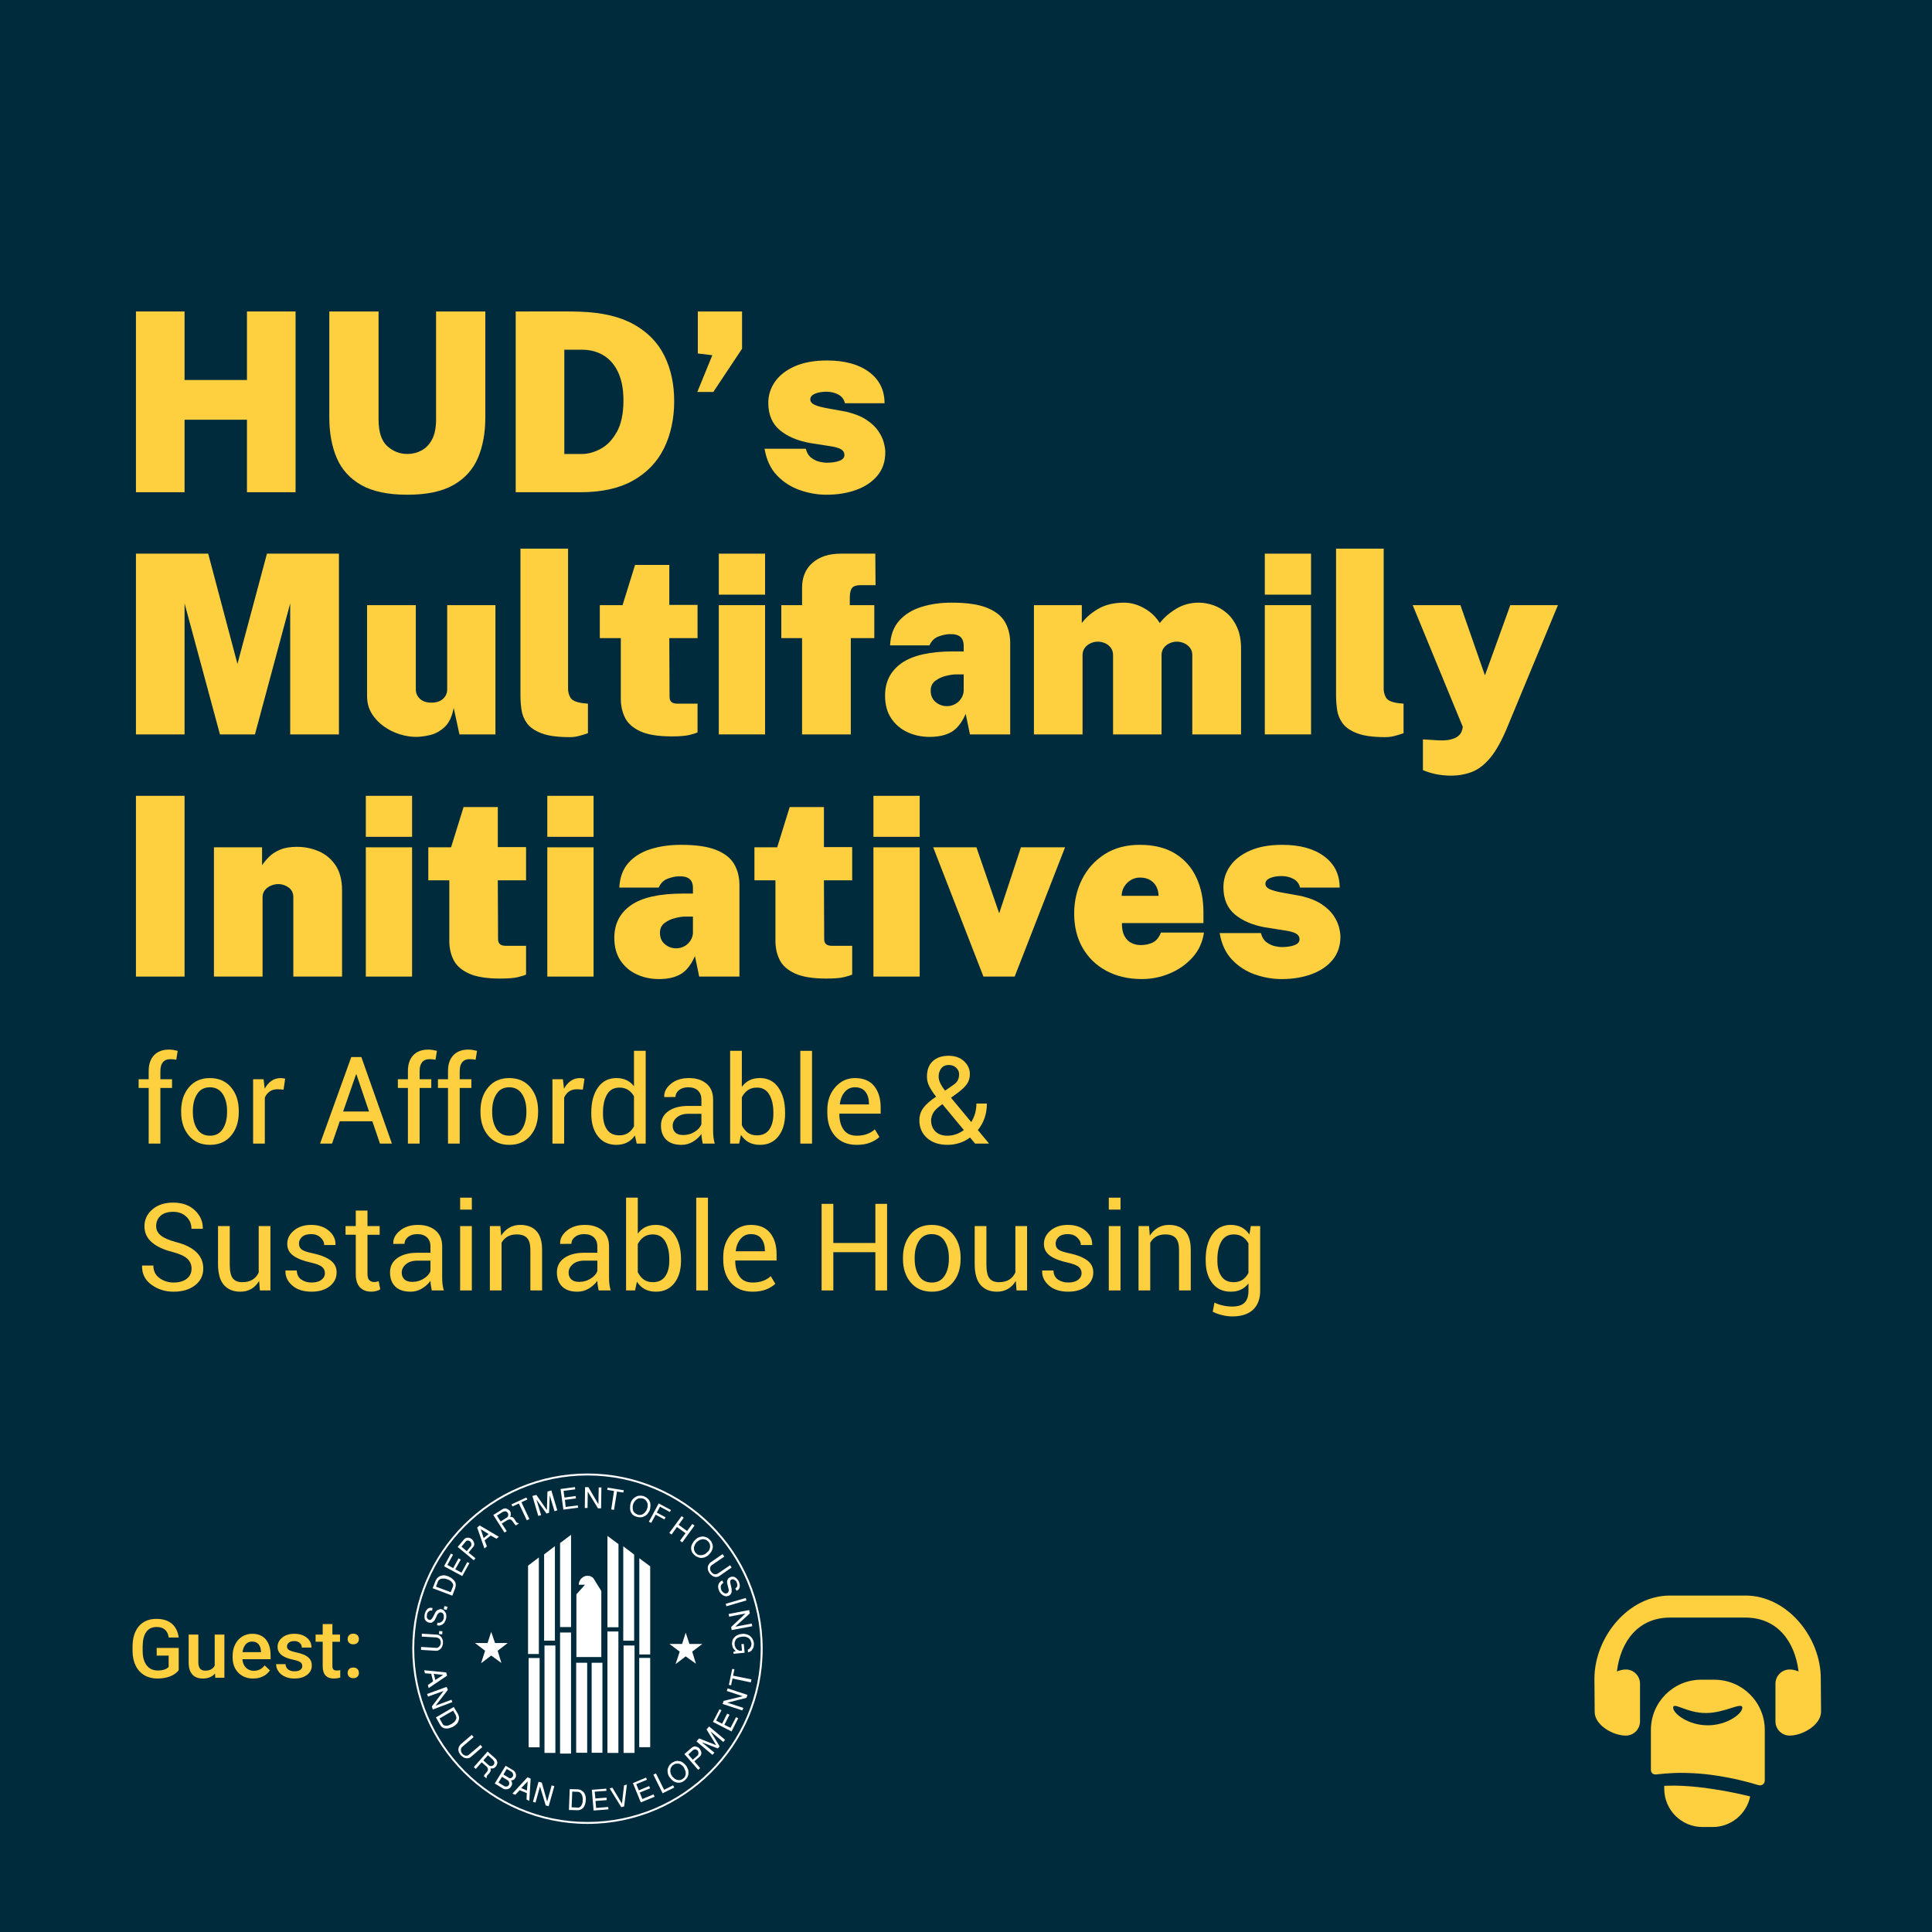 <?xml version="1.0" encoding="UTF-8"?><svg id="a" xmlns="http://www.w3.org/2000/svg" width="3000" height="3000" viewBox="0 0 3000 3000"><rect x="-7.73" y="-24.8" width="3012.31" height="3042.15" style="fill:#002b3d; stroke-width:0px;"/><path d="M277.52,2593.48c-3.26,4.25-7.78,7.47-13.56,9.66-5.78,2.19-12.35,3.28-19.69,3.28s-14.24-1.71-20.06-5.14-10.31-8.33-13.47-14.71c-3.16-6.38-4.8-13.82-4.92-22.33v-7.06c0-13.62,3.26-24.27,9.78-31.92,6.52-7.66,15.63-11.49,27.31-11.49,10.03,0,18,2.49,23.9,7.46,5.9,4.97,9.45,12.13,10.65,21.46h-15.36c-1.73-10.86-8.03-16.29-18.89-16.29-7.02,0-12.35,2.53-16.01,7.58-3.65,5.05-5.54,12.47-5.67,22.24v6.93c0,9.73,2.05,17.29,6.16,22.68,4.11,5.38,9.82,8.07,17.12,8.07,8.01,0,13.71-1.82,17.09-5.45v-17.65h-18.58v-11.89h34.18v34.56Z" style="fill:#fecf3e; stroke-width:0px;"/><path d="M333.88,2598.62c-4.42,5.2-10.69,7.8-18.83,7.8-7.27,0-12.77-2.13-16.5-6.38-3.74-4.25-5.6-10.4-5.6-18.45v-43.41h15.05v43.23c0,8.5,3.53,12.76,10.59,12.76s12.24-2.62,14.8-7.86v-48.12h15.05v67.01h-14.18l-.37-6.56Z" style="fill:#fecf3e; stroke-width:0px;"/><path d="M393.27,2606.42c-9.54,0-17.27-3-23.19-9.01-5.92-6.01-8.89-14.01-8.89-24v-1.86c0-6.69,1.29-12.66,3.87-17.93,2.58-5.26,6.2-9.36,10.87-12.29,4.67-2.93,9.87-4.4,15.61-4.4,9.12,0,16.17,2.91,21.15,8.73,4.97,5.82,7.46,14.06,7.46,24.71v6.07h-43.78c.45,5.53,2.3,9.91,5.54,13.13,3.24,3.22,7.32,4.83,12.23,4.83,6.89,0,12.51-2.79,16.84-8.36l8.11,7.74c-2.68,4-6.27,7.11-10.74,9.32-4.48,2.21-9.51,3.31-15.08,3.31ZM391.47,2549.01c-4.13,0-7.46,1.44-10,4.33-2.54,2.89-4.16,6.92-4.86,12.08h28.67v-1.11c-.33-5.04-1.67-8.85-4.03-11.43s-5.61-3.87-9.78-3.87Z" style="fill:#fecf3e; stroke-width:0px;"/><path d="M469.38,2586.98c0-2.68-1.11-4.73-3.31-6.13-2.21-1.4-5.87-2.64-10.99-3.72-5.12-1.07-9.39-2.44-12.82-4.09-7.51-3.63-11.27-8.9-11.27-15.79,0-5.78,2.44-10.61,7.31-14.49,4.87-3.88,11.06-5.82,18.58-5.82,8.01,0,14.48,1.98,19.41,5.95,4.93,3.96,7.4,9.1,7.4,15.42h-15.05c0-2.89-1.07-5.29-3.22-7.21-2.15-1.92-5-2.88-8.55-2.88-3.3,0-6,.76-8.08,2.29-2.08,1.53-3.13,3.57-3.13,6.13,0,2.31.97,4.11,2.91,5.39,1.94,1.28,5.86,2.57,11.77,3.87,5.9,1.3,10.54,2.85,13.9,4.64,3.36,1.8,5.86,3.95,7.49,6.47,1.63,2.52,2.45,5.57,2.45,9.17,0,6.03-2.5,10.91-7.49,14.65-5,3.74-11.54,5.6-19.63,5.6-5.49,0-10.38-.99-14.68-2.97-4.29-1.98-7.64-4.71-10.03-8.17-2.39-3.47-3.59-7.2-3.59-11.21h14.62c.21,3.55,1.55,6.29,4.03,8.21,2.48,1.92,5.76,2.88,9.85,2.88s6.98-.75,9.04-2.26c2.06-1.51,3.1-3.48,3.1-5.91Z" style="fill:#fecf3e; stroke-width:0px;"/><path d="M516.14,2521.89v16.29h11.83v11.15h-11.83v37.4c0,2.56.5,4.41,1.52,5.54,1.01,1.14,2.82,1.7,5.42,1.7,1.73,0,3.49-.21,5.26-.62v11.64c-3.43.95-6.73,1.42-9.91,1.42-11.56,0-17.34-6.38-17.34-19.14v-37.96h-11.02v-11.15h11.02v-16.29h15.05Z" style="fill:#fecf3e; stroke-width:0px;"/><path d="M548.52,2536.75c2.81,0,4.97.79,6.5,2.38,1.53,1.59,2.29,3.58,2.29,5.98s-.76,4.3-2.29,5.85c-1.53,1.55-3.7,2.32-6.5,2.32s-4.81-.76-6.38-2.29c-1.57-1.53-2.35-3.49-2.35-5.88s.76-4.39,2.29-5.98c1.53-1.59,3.67-2.38,6.44-2.38ZM548.52,2589.33c2.81,0,4.97.79,6.5,2.38,1.53,1.59,2.29,3.58,2.29,5.98s-.76,4.3-2.29,5.85c-1.53,1.55-3.7,2.32-6.5,2.32s-4.81-.76-6.38-2.29c-1.57-1.53-2.35-3.49-2.35-5.88s.76-4.39,2.29-5.98c1.53-1.59,3.67-2.38,6.44-2.38Z" style="fill:#fecf3e; stroke-width:0px;"/><path d="M2708.86,2787.39c-3.92-.82-7.83-1.79-11.75-2.61-3.92-.82-7.99-1.63-12.07-2.45-8.16-1.47-16.48-3.1-24.8-4.24-4.08-.65-8.32-1.31-12.4-1.79-4.08-.49-8.32-.98-12.4-1.47-8.16-.82-16.31-1.47-24.14-1.79-7.83-.33-15.5-.49-22.68-.16-1.47,0-2.94.16-4.4.16v4.57c0,32.79,26.59,59.38,59.38,59.38h15.82c28.71,0,52.69-20.39,58.24-47.47-2.77-.65-5.71-1.31-8.81-2.12Z" style="fill:#fecf3e; stroke-width:0px;"/><path d="M2648.83,2659.98c-29.69,0-50.74-17.78-50.74-8.32s23.98,27.41,53.67,27.41,53.67-17.95,53.67-27.41-26.92,8.32-56.61,8.32Z" style="fill:none; stroke-width:0px;"/><path d="M2662.2,2608.26h-20.72c-43.07,0-77.98,34.91-77.98,77.98v61.83c0,.49,0,7.34,7.34,7.34.49,0,.98,0,1.63-.16,9.14-.98,17.46-1.79,26.59-2.12,10.93-.49,22.19-.16,33.44.49,11.42.65,22.84,1.96,34.26,3.75,11.42,1.79,22.68,3.92,33.77,6.53,5.55,1.31,10.93,2.77,16.31,4.08,4.57,1.31,9.14,2.61,13.54,3.92.82.16,1.63.33,2.61.33,4.08,0,7.34-3.26,7.34-7.34v-78.63c0-43.07-35.07-77.98-78.14-77.98ZM2651.76,2679.07c-29.69,0-53.67-17.95-53.67-27.41s21.04,8.32,50.74,8.32,56.61-17.95,56.61-8.32-23.98,27.41-53.67,27.41Z" style="fill:#fecf3e; stroke-width:0px;"/><path d="M2827.32,2606.71c.23-64.52-52.34-129.14-116.9-129.14h-117.31c-64.71,0-117.31,64.76-117.31,129.47l.41,51.3c0,20.25,28.19,36.69,48.4,36.69,12.14,0,22-9.9,22-22v-58.61c0-12.14-9.85-22.04-22-22.04-4.96,0-9.59,1.24-13.88,3.07,5.77-47.48,33.76-83.67,82.38-83.67h117.31c48.62,0,76.61,36.19,82.38,83.66-4.3-1.81-8.92-3.06-13.88-3.06-12.14,0-22,9.9-22,22.04v58.58c0,12.14,9.86,22.02,22,22.02,20.21,0,48.4-16.45,48.81-36.71,0,0-.41-51.51-.41-51.6Z" style="fill:#fecf3e; stroke-width:0px;"/><path d="M211.09,1140.37v-280.67h112.19l45.42,171.2,45.81-171.2h111.8v280.67h-75.7v-203.42l-54.74,203.42h-54.35l-54.93-203.42v203.42h-75.5Z" style="fill:#fecf3e; stroke-width:0px;"/><path d="M645.87,1144.25c-8.15,0-16.63-1.39-25.43-4.17-8.8-2.78-17.02-6.89-24.65-12.33-7.64-5.43-13.85-12.06-18.63-19.9-4.79-7.83-7.18-16.79-7.18-26.88v-141.3h75.7v130.82c0,5.82,2.14,10.71,6.41,14.65,4.27,3.95,10.22,5.92,17.86,5.92s13.62-1.97,17.95-5.92c4.33-3.95,6.5-8.83,6.5-14.65v-130.82h74.92v200.7h-55.9l-8.93-41.15c-2.46,13.33-7.12,23.2-13.98,29.6-6.86,6.41-14.4,10.58-22.61,12.52-8.22,1.94-15.56,2.91-22.03,2.91Z" style="fill:#fecf3e; stroke-width:0px;"/><path d="M884.42,1144.64c-18.51,0-32.97-1.97-43.38-5.92-10.42-3.95-17.95-9.09-22.61-15.43-4.66-6.34-7.54-13.33-8.64-20.96-1.1-7.63-1.65-15.14-1.65-22.52v-227.87h73.95v217.78c0,4.79,1.23,9.32,3.69,13.59,2.46,4.27,8.8,7.12,19.02,8.54l8.15.78v45.81c-4.53,1.68-9.19,3.14-13.98,4.37-4.79,1.23-9.64,1.84-14.56,1.84Z" style="fill:#fecf3e; stroke-width:0px;"/><path d="M1043.19,1143.48c-21.09,0-37.36-2.62-48.82-7.86-11.45-5.24-19.38-12.26-23.78-21.06-4.4-8.8-6.6-18.57-6.6-29.31v-94.33h-32.61v-51.24h35.33l19.41-62.5h53.18v62.11h43.87v51.63h-43.87l.39,90.84c0,2.98.55,5.24,1.65,6.79,1.1,1.55,2.55,2.62,4.37,3.2,1.81.58,3.81.87,6.02.87h31.44v44.64c-2.72,1.29-7.05,2.65-13,4.08-5.95,1.42-14.95,2.13-26.98,2.13Z" style="fill:#fecf3e; stroke-width:0px;"/><path d="M1116.17,923.37v-63.66h71.82v63.66h-71.82ZM1116.17,1140.37v-200.7h71.82v200.7h-71.82Z" style="fill:#fecf3e; stroke-width:0px;"/><path d="M1245.43,1140.37v-149.46h-32.22v-51.24h32.22v-26.79c0-16.56,5.43-29.57,16.3-39.01,10.87-9.44,25.49-14.17,43.87-14.17h53.57l.39,48.91h-23.29c-6.21,0-10.55,1.39-13,4.17-2.46,2.78-3.69,7.86-3.69,15.24v11.65h38.04v51.24h-36.49v149.46h-75.7Z" style="fill:#fecf3e; stroke-width:0px;"/><path d="M1443.61,1144.25c-12.55,0-24.1-2.46-34.65-7.38-10.55-4.92-18.96-12.13-25.23-21.64-6.28-9.51-9.41-21.19-9.41-35.04,0-21.74,8.64-38.63,25.91-50.66s44.16-18.05,80.65-18.05h15.53v-8.54c0-6.47-1.78-11.19-5.34-14.17-3.56-2.98-9.16-4.33-16.79-4.08-5.18.13-10.87,1.36-17.08,3.69-6.21,2.33-10.87,6.92-13.98,13.78h-61.14c.78-15.79,5.5-28.56,14.17-38.33,8.67-9.77,20.12-16.89,34.36-21.35,14.23-4.46,29.96-6.7,47.17-6.7,23.29,0,41.54,2.65,54.74,7.96,13.2,5.31,22.52,12.65,27.95,22.03,5.43,9.38,8.15,20.22,8.15,32.51v142.08h-62.5l-6.6-31.83c-5.95,13.59-13.33,22.94-22.13,28.05-8.8,5.11-20.06,7.67-33.77,7.67ZM1470.2,1096.5c3.62,0,7.02-.65,10.19-1.94,3.17-1.29,5.92-3.07,8.25-5.34,2.33-2.26,4.17-4.82,5.53-7.67,1.36-2.84,2.1-5.89,2.23-9.12v-25.23h-12.03c-4.01,0-9.12.75-15.33,2.23-6.21,1.49-11.74,4.05-16.6,7.67-4.85,3.62-7.28,8.73-7.28,15.33,0,7.51,2.55,13.39,7.67,17.66,5.11,4.27,10.9,6.41,17.37,6.41Z" style="fill:#fecf3e; stroke-width:0px;"/><path d="M1605.48,1140.37v-200.7h74.34v27.76c6.6-8.8,15.33-16.27,26.2-22.42,10.87-6.14,24.13-9.22,39.79-9.22,6.47,0,13.1,1.2,19.9,3.59,6.79,2.4,13.26,5.92,19.41,10.58,6.14,4.66,11.42,10.48,15.82,17.47,6.6-8.54,15.14-15.95,25.62-22.22,10.48-6.27,22.06-9.41,34.74-9.41,7.76,0,15.53,1.39,23.29,4.17,7.76,2.78,14.85,7.05,21.25,12.81,6.41,5.76,11.55,13.1,15.43,22.03,3.88,8.93,5.82,19.6,5.82,32.03v133.54h-75.7v-123.25c0-4.4-1.2-8.15-3.59-11.26-2.4-3.11-5.43-5.47-9.12-7.08-3.69-1.62-7.47-2.43-11.35-2.43s-7.44.81-11.06,2.43c-3.62,1.62-6.63,3.98-9.03,7.08-2.4,3.11-3.59,6.86-3.59,11.26v123.25h-75.31v-123.25c0-4.4-1.17-8.15-3.49-11.26s-5.31-5.47-8.93-7.08c-3.62-1.62-7.38-2.43-11.26-2.43s-7.44.81-11.06,2.43c-3.62,1.62-6.63,3.98-9.03,7.08-2.4,3.11-3.59,6.86-3.59,11.26v123.25h-75.5Z" style="fill:#fecf3e; stroke-width:0px;"/><path d="M1963.98,923.37v-63.66h71.82v63.66h-71.82ZM1963.98,1140.37v-200.7h71.82v200.7h-71.82Z" style="fill:#fecf3e; stroke-width:0px;"/><path d="M2150.9,1144.64c-18.51,0-32.97-1.97-43.38-5.92-10.42-3.95-17.95-9.09-22.61-15.43-4.66-6.34-7.54-13.33-8.64-20.96-1.1-7.63-1.65-15.14-1.65-22.52v-227.87h73.95v217.78c0,4.79,1.23,9.32,3.69,13.59,2.46,4.27,8.8,7.12,19.02,8.54l8.15.78v45.81c-4.53,1.68-9.19,3.14-13.98,4.37-4.79,1.23-9.64,1.84-14.56,1.84Z" style="fill:#fecf3e; stroke-width:0px;"/><path d="M2253.18,1204.42c-15.53,0-30.09-2.85-43.67-8.54v-47.75l19.22,1.16c9.83.78,17.57.49,23.2-.87s9.74-3.17,12.33-5.44c2.59-2.27,4.27-4.43,5.05-6.5.78-2.07,1.23-3.36,1.36-3.88l.78-3.88-77.83-189.05h74.15l38.04,109.08,39.4-109.08h73.95l-78.42,189.05c-8.67,21.09-17.54,37.07-26.59,47.94-9.06,10.87-18.6,18.21-28.63,22.03-10.03,3.81-20.8,5.73-32.32,5.73Z" style="fill:#fecf3e; stroke-width:0px;"/><path d="M211.09,764.33v-280.67h75.5v106.37h96.86v-106.37h75.5v280.67h-75.5v-112.58h-96.86v112.58h-75.5Z" style="fill:#fecf3e; stroke-width:0px;"/><path d="M632.48,768.21c-30.15,0-54.06-5.05-71.72-15.14s-30.31-24.13-37.95-42.12c-7.64-17.98-11.45-38.88-11.45-62.69v-164.6h76.48v167.7c0,19.41,4.49,33.19,13.49,41.34,8.99,8.15,19.38,12.23,31.15,12.23,7.76,0,15.04-1.78,21.84-5.34,6.79-3.56,12.29-9.25,16.5-17.08,4.2-7.83,6.31-18.21,6.31-31.15v-167.7h76.48v164.6c0,23.81-3.82,44.71-11.45,62.69-7.64,17.99-20.28,32.03-37.95,42.12s-41.57,15.14-71.72,15.14Z" style="fill:#fecf3e; stroke-width:0px;"/><path d="M800.77,764.33v-280.67h15.53c8.28,0,17.89-.03,28.82-.1,10.93-.06,21.58-.06,31.93,0,10.35.07,18.57.23,24.65.49,33.77,1.16,61.37,7.76,82.78,19.8,21.41,12.03,37.17,28.27,47.26,48.72,10.09,20.45,15.14,43.93,15.14,70.46s-5.24,51.6-15.72,72.88c-10.48,21.29-26.46,38.01-47.94,50.17-21.48,12.17-48.79,18.25-81.91,18.25h-100.54ZM876.27,704.93h27.37c9.57,0,19.31-2.68,29.21-8.06,9.9-5.37,18.25-14.14,25.04-26.3,6.79-12.16,10.19-28.4,10.19-48.72,0-17.21-2.69-31.67-8.06-43.38-5.37-11.71-12.91-20.54-22.61-26.49-9.7-5.95-20.96-8.93-33.77-8.93h-27.37v161.88Z" style="fill:#fecf3e; stroke-width:0px;"/><path d="M1082.79,608.66l23.29-57.07-22.52-2.72v-65.22h68.71v57.84l-44.64,67.16h-24.84Z" style="fill:#fecf3e; stroke-width:0px;"/><path d="M1283.48,768.21c-13.98,0-27.82-2.4-41.54-7.18-13.72-4.79-25.56-12.42-35.52-22.9-9.97-10.48-16.37-24.26-19.22-41.34h64.05c1.68,6.47,4.66,11.26,8.93,14.36,4.27,3.11,8.6,5.11,13,6.02,4.4.91,7.7,1.36,9.9,1.36,8.41,0,15.2-1,20.38-3.01,5.17-2,7.76-5.01,7.76-9.03,0-3.75-1.75-6.7-5.24-8.83-3.49-2.14-9.77-3.85-18.83-5.14l-29.7-4.66c-19.15-3.49-34.62-10.09-46.39-19.8-11.78-9.71-17.79-23.55-18.05-41.54-.13-12.42,3.33-23.68,10.38-33.77,7.05-10.09,17.4-18.11,31.06-24.07,13.65-5.95,30.25-8.93,49.79-8.93,27.43,0,49.17,5.95,65.22,17.86,16.04,11.91,24.07,28.08,24.07,48.52h-61.53c-1.43-6.08-4.85-10.58-10.29-13.49-5.43-2.91-11.58-4.37-18.44-4.37s-12.91,1.04-17.76,3.11c-4.85,2.07-7.28,5.05-7.28,8.93,0,3.49,2.33,6.31,6.99,8.44,4.66,2.14,12.36,4.11,23.1,5.92l25.81,4.66c12.94,3.11,23.39,7.31,31.35,12.62,7.96,5.31,14.04,11.03,18.25,17.18,4.2,6.15,7.08,12.16,8.64,18.05,1.55,5.89,2.33,10.9,2.33,15.04,0,14.36-4.05,26.43-12.13,36.2-8.09,9.77-19.02,17.18-32.8,22.22-13.78,5.05-29.21,7.57-46.29,7.57Z" style="fill:#fecf3e; stroke-width:0px;"/><path d="M211.09,1516.41v-280.67h75.5v280.67h-75.5Z" style="fill:#fecf3e; stroke-width:0px;"/><path d="M332.21,1516.41v-200.7h74.73v27.76c2.84-4.27,6.47-8.6,10.87-13,4.4-4.4,10.09-8.09,17.08-11.06,6.99-2.98,15.72-4.46,26.2-4.46,11.77,0,23,2.27,33.68,6.79,10.68,4.53,19.41,11.78,26.2,21.74,6.79,9.97,10.19,23.1,10.19,39.4v133.54h-75.7v-123.25c0-6.6-2.46-11.65-7.38-15.14-4.92-3.49-10.22-5.24-15.92-5.24-3.62,0-7.35.78-11.16,2.33-3.82,1.55-6.99,3.85-9.51,6.89-2.52,3.04-3.78,6.76-3.78,11.16v123.25h-75.5Z" style="fill:#fecf3e; stroke-width:0px;"/><path d="M568.04,1299.41v-63.66h71.82v63.66h-71.82ZM568.04,1516.41v-200.7h71.82v200.7h-71.82Z" style="fill:#fecf3e; stroke-width:0px;"/><path d="M776.89,1519.52c-21.09,0-37.36-2.62-48.82-7.86-11.45-5.24-19.38-12.26-23.78-21.06-4.4-8.8-6.6-18.57-6.6-29.31v-94.33h-32.61v-51.24h35.33l19.41-62.5h53.18v62.11h43.87v51.63h-43.87l.39,90.84c0,2.98.55,5.24,1.65,6.79,1.1,1.55,2.55,2.62,4.37,3.2,1.81.58,3.82.87,6.02.87h31.44v44.64c-2.72,1.29-7.05,2.65-13,4.08-5.95,1.42-14.95,2.13-26.98,2.13Z" style="fill:#fecf3e; stroke-width:0px;"/><path d="M849.87,1299.41v-63.66h71.82v63.66h-71.82ZM849.87,1516.41v-200.7h71.82v200.7h-71.82Z" style="fill:#fecf3e; stroke-width:0px;"/><path d="M1023.19,1520.3c-12.55,0-24.1-2.46-34.65-7.38-10.55-4.92-18.96-12.13-25.23-21.64-6.28-9.51-9.41-21.19-9.41-35.04,0-21.74,8.64-38.63,25.91-50.66s44.16-18.05,80.65-18.05h15.53v-8.54c0-6.47-1.78-11.19-5.34-14.17-3.56-2.98-9.16-4.33-16.79-4.08-5.18.13-10.87,1.36-17.08,3.69-6.21,2.33-10.87,6.92-13.98,13.78h-61.14c.78-15.79,5.5-28.56,14.17-38.33,8.67-9.77,20.12-16.89,34.36-21.35,14.23-4.46,29.96-6.7,47.17-6.7,23.29,0,41.54,2.65,54.74,7.96,13.2,5.31,22.52,12.65,27.95,22.03,5.43,9.38,8.15,20.22,8.15,32.51v142.08h-62.5l-6.6-31.83c-5.95,13.59-13.33,22.94-22.13,28.05-8.8,5.11-20.06,7.67-33.77,7.67ZM1049.79,1472.55c3.62,0,7.02-.65,10.19-1.94,3.17-1.29,5.92-3.07,8.25-5.34,2.33-2.26,4.17-4.82,5.53-7.67,1.36-2.84,2.1-5.89,2.23-9.12v-25.23h-12.03c-4.01,0-9.12.75-15.33,2.23-6.21,1.49-11.74,4.05-16.6,7.67-4.85,3.62-7.28,8.73-7.28,15.33,0,7.51,2.55,13.39,7.67,17.66,5.11,4.27,10.9,6.41,17.37,6.41Z" style="fill:#fecf3e; stroke-width:0px;"/><path d="M1283.29,1519.52c-21.09,0-37.36-2.62-48.82-7.86-11.45-5.24-19.38-12.26-23.78-21.06-4.4-8.8-6.6-18.57-6.6-29.31v-94.33h-32.61v-51.24h35.33l19.41-62.5h53.18v62.11h43.87v51.63h-43.87l.39,90.84c0,2.98.55,5.24,1.65,6.79,1.1,1.55,2.55,2.62,4.37,3.2,1.81.58,3.81.87,6.02.87h31.44v44.64c-2.72,1.29-7.05,2.65-13,4.08-5.95,1.42-14.95,2.13-26.98,2.13Z" style="fill:#fecf3e; stroke-width:0px;"/><path d="M1356.26,1299.41v-63.66h71.82v63.66h-71.82ZM1356.26,1516.41v-200.7h71.82v200.7h-71.82Z" style="fill:#fecf3e; stroke-width:0px;"/><path d="M1527.07,1516.41l-78.03-200.7h67.16l35.33,102.48,33.77-102.48h68.52l-78.22,200.7h-48.52Z" style="fill:#fecf3e; stroke-width:0px;"/><path d="M1773.18,1520.3c-20.84,0-39.18-4.24-55.03-12.71-15.85-8.47-28.18-20.35-36.98-35.62-8.8-15.27-13.2-33.06-13.2-53.38,0-19.15,4.04-36.81,12.13-52.99,8.09-16.17,19.73-29.18,34.94-39.01,15.2-9.83,33.55-14.75,55.03-14.75s40.11,4.53,54.74,13.59c14.62,9.06,25.59,21.45,32.9,37.17,7.31,15.72,10.97,33.48,10.97,53.28v17.47h-126.55c-.13,8.02,1.1,14.56,3.69,19.6,2.59,5.05,6.11,8.73,10.58,11.06,4.46,2.33,9.41,3.49,14.85,3.49,6.86,0,13.04-1.29,18.54-3.88,5.5-2.59,9.8-7.76,12.91-15.53h66.77c-2.07,14.88-7.96,27.73-17.66,38.53-9.71,10.81-21.51,19.12-35.42,24.94-13.91,5.82-28.31,8.73-43.19,8.73ZM1741.74,1391.03h57.26c0-5.05-1.1-9.74-3.3-14.07-2.2-4.33-5.44-7.79-9.71-10.38-4.27-2.59-9.58-3.88-15.92-3.88-5.18,0-9.9,1.29-14.17,3.88-4.27,2.59-7.7,6.05-10.29,10.38-2.59,4.34-3.88,9.03-3.88,14.07Z" style="fill:#fecf3e; stroke-width:0px;"/><path d="M1990.18,1520.3c-13.98,0-27.82-2.4-41.54-7.18-13.72-4.79-25.56-12.42-35.52-22.9-9.97-10.48-16.37-24.26-19.22-41.34h64.05c1.68,6.47,4.66,11.26,8.93,14.36,4.27,3.11,8.6,5.11,13,6.02,4.4.91,7.7,1.36,9.9,1.36,8.41,0,15.2-1,20.38-3.01,5.17-2,7.76-5.01,7.76-9.03,0-3.75-1.75-6.7-5.24-8.83s-9.77-3.85-18.83-5.14l-29.7-4.66c-19.15-3.49-34.62-10.09-46.39-19.8-11.78-9.71-17.79-23.55-18.05-41.54-.13-12.42,3.33-23.68,10.38-33.77,7.05-10.09,17.4-18.11,31.06-24.07,13.65-5.95,30.25-8.93,49.79-8.93,27.43,0,49.17,5.95,65.22,17.86,16.04,11.91,24.07,28.08,24.07,48.52h-61.53c-1.43-6.08-4.85-10.58-10.29-13.49-5.44-2.91-11.58-4.37-18.44-4.37s-12.91,1.04-17.76,3.11c-4.85,2.07-7.28,5.05-7.28,8.93,0,3.49,2.33,6.31,6.99,8.44,4.66,2.14,12.36,4.11,23.1,5.92l25.82,4.66c12.94,3.11,23.39,7.31,31.35,12.62,7.96,5.31,14.04,11.03,18.25,17.18,4.2,6.15,7.08,12.16,8.64,18.05,1.55,5.89,2.33,10.9,2.33,15.04,0,14.36-4.05,26.43-12.13,36.2-8.09,9.77-19.02,17.18-32.8,22.22s-29.21,7.57-46.29,7.57Z" style="fill:#fecf3e; stroke-width:0px;"/><path d="M230.87,1775.79v-86.44h-15.61v-13.48h15.61v-12.65c0-10.65,2.78-18.88,8.36-24.7,5.57-5.82,13.34-8.73,23.32-8.73,2.09,0,4.2.17,6.33.51,2.12.34,4.48.82,7.06,1.43l-2.22,13.85c-1.11-.24-2.45-.46-4.02-.65-1.57-.18-3.22-.28-4.94-.28-5.3,0-9.23,1.58-11.82,4.76-2.59,3.17-3.88,7.77-3.88,13.81v12.65h18.1v13.48h-18.1v86.44h-18.19Z" style="fill:#fecf3e; stroke-width:0px;"/><path d="M281.29,1724.9c0-14.78,4-26.95,12.01-36.52,8-9.57,18.87-14.36,32.6-14.36s24.8,4.77,32.83,14.31,12.05,21.73,12.05,36.57v2.03c0,14.9-4,27.09-12.01,36.57-8,9.48-18.9,14.22-32.69,14.22s-24.7-4.76-32.74-14.27c-8.03-9.51-12.05-21.69-12.05-36.52v-2.03ZM299.48,1726.94c0,10.59,2.23,19.33,6.7,26.23,4.46,6.9,11.1,10.34,19.9,10.34s15.27-3.45,19.76-10.34c4.49-6.89,6.74-15.64,6.74-26.23v-2.03c0-10.47-2.26-19.18-6.79-26.13-4.53-6.96-11.16-10.44-19.9-10.44s-15.25,3.48-19.72,10.44c-4.46,6.96-6.7,15.67-6.7,26.13v2.03Z" style="fill:#fecf3e; stroke-width:0px;"/><path d="M440.31,1691.94l-9.33-.55c-4.8,0-8.85,1.14-12.14,3.42-3.29,2.28-5.83,5.48-7.62,9.6v71.38h-18.19v-99.92h16.25l1.75,14.59c2.83-5.17,6.33-9.2,10.48-12.1,4.16-2.89,8.94-4.34,14.36-4.34,1.35,0,2.65.11,3.88.32,1.23.22,2.25.45,3.05.69l-2.49,16.9Z" style="fill:#fecf3e; stroke-width:0px;"/><path d="M578.19,1741.16h-50.61l-12.01,34.63h-18.56l48.48-134.46h15.61l47.47,134.46h-18.56l-11.82-34.63ZM532.85,1725.92h40.17l-19.58-57.72h-.55l-20.04,57.72Z" style="fill:#fecf3e; stroke-width:0px;"/><path d="M633.41,1775.79v-86.44h-15.61v-13.48h15.61v-12.65c0-10.65,2.78-18.88,8.36-24.7,5.57-5.82,13.34-8.73,23.32-8.73,2.09,0,4.2.17,6.33.51,2.12.34,4.48.82,7.06,1.43l-2.22,13.85c-1.11-.24-2.45-.46-4.02-.65-1.57-.18-3.22-.28-4.94-.28-5.3,0-9.23,1.58-11.82,4.76-2.59,3.17-3.88,7.77-3.88,13.81v12.65h18.1v13.48h-18.1v86.44h-18.19Z" style="fill:#fecf3e; stroke-width:0px;"/><path d="M695.66,1775.79v-86.44h-15.61v-13.48h15.61v-12.65c0-10.65,2.78-18.88,8.36-24.7,5.57-5.82,13.34-8.73,23.32-8.73,2.09,0,4.2.17,6.33.51,2.12.34,4.48.82,7.06,1.43l-2.22,13.85c-1.11-.24-2.45-.46-4.02-.65-1.57-.18-3.22-.28-4.94-.28-5.3,0-9.23,1.58-11.82,4.76-2.59,3.17-3.88,7.77-3.88,13.81v12.65h18.1v13.48h-18.1v86.44h-18.19Z" style="fill:#fecf3e; stroke-width:0px;"/><path d="M746.08,1724.9c0-14.78,4-26.95,12.01-36.52,8-9.57,18.87-14.36,32.6-14.36s24.8,4.77,32.83,14.31,12.05,21.73,12.05,36.57v2.03c0,14.9-4,27.09-12.01,36.57-8,9.48-18.9,14.22-32.69,14.22s-24.7-4.76-32.74-14.27c-8.03-9.51-12.05-21.69-12.05-36.52v-2.03ZM764.27,1726.94c0,10.59,2.23,19.33,6.7,26.23,4.46,6.9,11.1,10.34,19.9,10.34s15.27-3.45,19.76-10.34c4.49-6.89,6.74-15.64,6.74-26.23v-2.03c0-10.47-2.26-19.18-6.79-26.13-4.53-6.96-11.16-10.44-19.9-10.44s-15.25,3.48-19.72,10.44c-4.46,6.96-6.7,15.67-6.7,26.13v2.03Z" style="fill:#fecf3e; stroke-width:0px;"/><path d="M905.1,1691.94l-9.33-.55c-4.8,0-8.85,1.14-12.14,3.42-3.29,2.28-5.83,5.48-7.62,9.6v71.38h-18.19v-99.92h16.25l1.75,14.59c2.83-5.17,6.33-9.2,10.48-12.1,4.16-2.89,8.94-4.34,14.36-4.34,1.35,0,2.65.11,3.88.32,1.23.22,2.25.45,3.05.69l-2.49,16.9Z" style="fill:#fecf3e; stroke-width:0px;"/><path d="M918.12,1727.67c0-16.07,3.43-29.03,10.3-38.88,6.86-9.85,16.48-14.78,28.86-14.78,5.85,0,11.04,1.08,15.56,3.23,4.53,2.16,8.39,5.3,11.59,9.42v-54.95h18.19v144.06h-13.94l-2.77-12.65c-3.26,4.8-7.3,8.44-12.1,10.9-4.8,2.46-10.37,3.69-16.71,3.69-12.19,0-21.73-4.42-28.63-13.25-6.9-8.83-10.34-20.46-10.34-34.86v-1.94ZM936.31,1729.61c0,10.1,2.06,18.18,6.19,24.24,4.12,6.06,10.53,9.1,19.21,9.1,5.42,0,9.97-1.23,13.67-3.69,3.69-2.46,6.71-5.91,9.05-10.34v-46.64c-2.34-4.12-5.37-7.4-9.1-9.83-3.73-2.43-8.2-3.65-13.44-3.65-8.74,0-15.19,3.6-19.35,10.8-4.16,7.2-6.23,16.56-6.23,28.07v1.94Z" style="fill:#fecf3e; stroke-width:0px;"/><path d="M1091.18,1775.79c-.62-3.02-1.09-5.68-1.43-7.99-.34-2.31-.54-4.63-.6-6.97-3.39,4.8-7.8,8.82-13.25,12.05-5.45,3.23-11.31,4.85-17.59,4.85-10.4,0-18.33-2.66-23.78-7.99-5.45-5.32-8.17-12.67-8.17-22.02s3.86-17.01,11.59-22.39c7.73-5.39,18.21-8.08,31.44-8.08h19.76v-9.88c0-5.85-1.79-10.48-5.36-13.9-3.57-3.42-8.62-5.12-15.15-5.12-5.91,0-10.68,1.48-14.31,4.43-3.63,2.96-5.45,6.5-5.45,10.62l-17.27.18-.18-.55c-.43-7.26,2.97-13.91,10.2-19.95,7.23-6.03,16.58-9.05,28.03-9.05s20.44,2.88,27.33,8.63c6.89,5.76,10.34,14.05,10.34,24.89v48.11c0,3.57.18,7.02.55,10.34.37,3.33,1.05,6.59,2.03,9.79h-18.75ZM1060.98,1762.49c6.59,0,12.53-1.69,17.82-5.08,5.29-3.38,8.74-7.26,10.34-11.64v-16.25h-20.41c-7.33,0-13.19,1.85-17.59,5.54-4.4,3.69-6.6,8.03-6.6,13.02,0,4.43,1.39,7.94,4.16,10.53s6.86,3.88,12.28,3.88Z" style="fill:#fecf3e; stroke-width:0px;"/><path d="M1219.08,1729.61c0,14.41-3.46,26.03-10.39,34.86-6.93,8.84-16.45,13.25-28.58,13.25-6.65,0-12.42-1.31-17.32-3.92-4.89-2.62-8.94-6.48-12.14-11.59l-2.96,13.57h-13.94v-144.06h18.19v55.96c3.14-4.43,7.03-7.82,11.68-10.16,4.65-2.34,10.08-3.51,16.3-3.51,12.31,0,21.92,4.93,28.81,14.78,6.89,9.85,10.34,22.81,10.34,38.88v1.94ZM1200.89,1727.67c0-11.45-2.11-20.79-6.33-28.03-4.22-7.23-10.64-10.85-19.25-10.85-5.6,0-10.33,1.37-14.18,4.11-3.85,2.74-6.91,6.42-9.19,11.04v43.31c2.34,4.93,5.4,8.77,9.19,11.54,3.79,2.77,8.57,4.16,14.36,4.16,8.56,0,14.93-3.05,19.12-9.14,4.19-6.09,6.28-14.16,6.28-24.2v-1.94Z" style="fill:#fecf3e; stroke-width:0px;"/><path d="M1260.92,1775.79h-18.19v-144.06h18.19v144.06Z" style="fill:#fecf3e; stroke-width:0px;"/><path d="M1330.27,1777.73c-14.35,0-25.53-4.59-33.57-13.76-8.03-9.17-12.05-21.24-12.05-36.2v-4.06c0-14.34,4.14-26.21,12.42-35.6,8.28-9.39,18.39-14.08,30.34-14.08,13.36,0,23.38,4.16,30.06,12.47,6.68,8.31,10.02,19.36,10.02,33.15v9.6h-63.9l-.28.46c0,10.04,2.22,18.18,6.65,24.43,4.43,6.25,11.2,9.37,20.32,9.37,6.16,0,11.56-.88,16.21-2.63,4.65-1.75,8.63-4.17,11.96-7.25l7.11,11.82c-3.57,3.45-8.28,6.36-14.13,8.73-5.85,2.37-12.9,3.55-21.15,3.55ZM1327.41,1688.33c-6.34,0-11.59,2.45-15.75,7.34-4.16,4.89-6.7,11.16-7.62,18.79l.19.46h45.07v-1.48c0-7.26-1.79-13.27-5.36-18.01-3.57-4.74-9.08-7.11-16.53-7.11Z" style="fill:#fecf3e; stroke-width:0px;"/><path d="M1427.61,1739.59c0-7.51,2.17-14.08,6.51-19.72,4.34-5.63,10.82-11.28,19.44-16.95-4.8-6.09-8.37-11.53-10.71-16.3-2.34-4.77-3.51-9.68-3.51-14.73,0-10.4,3-18.42,9-24.06,6-5.63,14.27-8.45,24.8-8.45,9.73,0,17.64,2.8,23.73,8.4,6.1,5.6,9.14,12.34,9.14,20.22,0,6.03-1.62,11.25-4.85,15.65-3.23,4.4-8.02,8.91-14.36,13.53l-10.07,7.39,31.4,37.77c2.52-4,4.49-8.43,5.91-13.3,1.42-4.86,2.12-10,2.12-15.42h16.25c0,8.13-1.2,15.64-3.6,22.53-2.4,6.9-5.88,13.08-10.44,18.56l17.08,20.59-.18.46h-21.15l-7.85-9.42c-4.93,3.69-10.37,6.51-16.35,8.45-5.97,1.94-12.16,2.91-18.56,2.91-13.36,0-24-3.54-31.91-10.62-7.91-7.08-11.87-16.25-11.87-27.52ZM1471.38,1763.51c4.43,0,8.8-.75,13.11-2.26,4.31-1.51,8.37-3.68,12.19-6.51l-33.34-40.17-3.69,2.68c-5.6,4.19-9.31,8.19-11.13,12.01-1.82,3.82-2.72,7.27-2.72,10.34,0,6.96,2.18,12.68,6.56,17.18,4.37,4.5,10.71,6.74,19.02,6.74ZM1457.53,1671.71c0,3.26.83,6.67,2.49,10.21,1.66,3.54,4.16,7.4,7.48,11.59l12.74-8.77c3.51-2.34,5.89-4.88,7.16-7.62,1.26-2.74,1.89-5.77,1.89-9.1,0-3.75-1.49-7.08-4.48-9.97-2.99-2.89-6.88-4.34-11.68-4.34s-8.83,1.74-11.54,5.22c-2.71,3.48-4.06,7.74-4.06,12.79Z" style="fill:#fecf3e; stroke-width:0px;"/><path d="M297.45,1969.9c0-6.1-2.19-11.21-6.56-15.33-4.37-4.12-12.07-7.63-23.09-10.53-13.67-3.38-24.33-8.37-32-14.96s-11.5-14.87-11.5-24.84c0-10.53,4.12-19.3,12.37-26.32,8.25-7.02,18.96-10.53,32.14-10.53,14.16,0,25.44,4.02,33.85,12.05,8.4,8.03,12.48,17.41,12.24,28.12l-.28.55h-17.36c0-7.63-2.66-13.95-7.99-18.93-5.33-4.99-12.14-7.48-20.46-7.48s-15.01,2.06-19.53,6.19c-4.53,4.12-6.79,9.48-6.79,16.07,0,5.85,2.48,10.73,7.43,14.64,4.96,3.91,13.01,7.34,24.15,10.3,13.54,3.51,23.86,8.68,30.94,15.52,7.08,6.83,10.62,15.27,10.62,25.3,0,10.84-4.26,19.55-12.79,26.13-8.53,6.59-19.66,9.88-33.38,9.88-12.99,0-24.46-3.63-34.4-10.9-9.94-7.26-14.76-16.99-14.45-29.18l.18-.55h17.36c0,8.44,3.2,14.95,9.6,19.53,6.4,4.59,13.64,6.88,21.7,6.88,8.62,0,15.44-1.94,20.46-5.82,5.02-3.88,7.53-9.14,7.53-15.79Z" style="fill:#fecf3e; stroke-width:0px;"/><path d="M402.36,1989.01c-3.14,5.36-7.17,9.48-12.1,12.38-4.93,2.89-10.62,4.34-17.08,4.34-10.9,0-19.39-3.48-25.49-10.44-6.09-6.96-9.14-17.79-9.14-32.51v-58.92h18.19v59.1c0,10.65,1.57,17.98,4.71,21.98,3.14,4,8.03,6,14.68,6s11.8-1.31,16.02-3.92c4.22-2.62,7.4-6.33,9.56-11.13v-72.03h18.19v99.92h-16.35l-1.2-14.78Z" style="fill:#fecf3e; stroke-width:0px;"/><path d="M504.49,1976.91c0-4-1.52-7.26-4.57-9.79-3.05-2.52-8.82-4.74-17.32-6.65-11.76-2.52-20.79-6.06-27.1-10.62-6.31-4.56-9.47-10.65-9.47-18.29,0-8.13,3.46-15.08,10.39-20.87s15.9-8.68,26.92-8.68,20.5,3.08,27.52,9.24c7.02,6.16,10.37,13.33,10.07,21.52l-.18.55h-17.36c0-4.31-1.89-8.22-5.68-11.73s-8.57-5.26-14.36-5.26c-6.4,0-11.19,1.45-14.36,4.34-3.17,2.89-4.76,6.34-4.76,10.34s1.37,6.99,4.11,9.14c2.74,2.16,8.39,4.12,16.95,5.91,12.25,2.59,21.55,6.25,27.89,10.99,6.34,4.74,9.51,10.93,9.51,18.56,0,8.87-3.59,16.1-10.76,21.7-7.17,5.6-16.55,8.4-28.12,8.4-12.74,0-22.78-3.23-30.11-9.7-7.33-6.46-10.8-14-10.44-22.62l.18-.55h17.36c.31,6.46,2.71,11.19,7.2,14.17,4.49,2.99,9.76,4.48,15.79,4.48,6.46,0,11.53-1.37,15.19-4.11,3.66-2.74,5.49-6.23,5.49-10.48Z" style="fill:#fecf3e; stroke-width:0px;"/><path d="M570.62,1879.76v24.1h18.93v13.48h-18.93v60.67c0,4.68.97,7.97,2.91,9.88,1.94,1.91,4.51,2.86,7.71,2.86,1.05,0,2.22-.14,3.51-.42,1.29-.28,2.37-.57,3.23-.88l2.49,12.47c-1.35,1.11-3.36,2.02-6,2.72-2.65.71-5.26,1.06-7.85,1.06-7.39,0-13.27-2.23-17.64-6.7-4.37-4.46-6.56-11.46-6.56-21.01v-60.67h-15.88v-13.48h15.88v-24.1h18.19Z" style="fill:#fecf3e; stroke-width:0px;"/><path d="M670.44,2003.79c-.62-3.02-1.09-5.68-1.43-7.99-.34-2.31-.54-4.63-.6-6.97-3.39,4.8-7.8,8.82-13.25,12.05-5.45,3.23-11.31,4.85-17.59,4.85-10.41,0-18.33-2.66-23.78-7.99-5.45-5.32-8.17-12.67-8.17-22.02s3.86-17.01,11.59-22.39c7.73-5.39,18.21-8.08,31.44-8.08h19.76v-9.88c0-5.85-1.79-10.48-5.36-13.9-3.57-3.42-8.62-5.12-15.15-5.12-5.91,0-10.68,1.48-14.31,4.43-3.63,2.96-5.45,6.5-5.45,10.62l-17.27.18-.18-.55c-.43-7.26,2.97-13.91,10.2-19.95,7.23-6.03,16.58-9.05,28.03-9.05s20.44,2.88,27.34,8.63c6.89,5.76,10.34,14.05,10.34,24.89v48.11c0,3.57.18,7.02.55,10.34.37,3.33,1.05,6.59,2.03,9.79h-18.75ZM640.25,1990.49c6.59,0,12.53-1.69,17.82-5.08,5.29-3.38,8.74-7.26,10.34-11.64v-16.25h-20.41c-7.33,0-13.19,1.85-17.59,5.54-4.4,3.69-6.6,8.03-6.6,13.02,0,4.43,1.39,7.94,4.16,10.53,2.77,2.59,6.86,3.88,12.28,3.88Z" style="fill:#fecf3e; stroke-width:0px;"/><path d="M732.69,1878.29h-18.19v-18.56h18.19v18.56ZM732.69,2003.79h-18.19v-99.92h18.19v99.92Z" style="fill:#fecf3e; stroke-width:0px;"/><path d="M776.92,1903.87l1.29,14.87c3.32-5.29,7.49-9.4,12.51-12.33,5.02-2.92,10.73-4.39,17.13-4.39,10.77,0,19.12,3.16,25.03,9.47,5.91,6.31,8.87,16.05,8.87,29.23v63.07h-18.19v-62.7c0-8.8-1.74-15.05-5.22-18.75-3.48-3.69-8.79-5.54-15.93-5.54-5.6,0-10.36,1.12-14.27,3.37-3.91,2.25-7,5.4-9.28,9.47v74.16h-18.19v-99.92h16.25Z" style="fill:#fecf3e; stroke-width:0px;"/><path d="M929.57,2003.79c-.62-3.02-1.09-5.68-1.43-7.99-.34-2.31-.54-4.63-.6-6.97-3.39,4.8-7.8,8.82-13.25,12.05-5.45,3.23-11.31,4.85-17.59,4.85-10.41,0-18.33-2.66-23.78-7.99-5.45-5.32-8.17-12.67-8.17-22.02s3.86-17.01,11.59-22.39c7.73-5.39,18.21-8.08,31.44-8.08h19.76v-9.88c0-5.85-1.79-10.48-5.36-13.9-3.57-3.42-8.62-5.12-15.15-5.12-5.91,0-10.68,1.48-14.31,4.43-3.63,2.96-5.45,6.5-5.45,10.62l-17.27.18-.18-.55c-.43-7.26,2.97-13.91,10.2-19.95,7.23-6.03,16.58-9.05,28.03-9.05s20.44,2.88,27.33,8.63c6.89,5.76,10.34,14.05,10.34,24.89v48.11c0,3.57.18,7.02.55,10.34.37,3.33,1.05,6.59,2.03,9.79h-18.75ZM899.38,1990.49c6.59,0,12.53-1.69,17.82-5.08,5.29-3.38,8.74-7.26,10.34-11.64v-16.25h-20.41c-7.33,0-13.19,1.85-17.59,5.54-4.4,3.69-6.6,8.03-6.6,13.02,0,4.43,1.39,7.94,4.16,10.53,2.77,2.59,6.86,3.88,12.28,3.88Z" style="fill:#fecf3e; stroke-width:0px;"/><path d="M1057.48,1957.61c0,14.41-3.46,26.03-10.39,34.86-6.93,8.84-16.45,13.25-28.58,13.25-6.65,0-12.42-1.31-17.32-3.92-4.89-2.62-8.94-6.48-12.14-11.59l-2.96,13.57h-13.94v-144.06h18.19v55.96c3.14-4.43,7.03-7.82,11.68-10.16,4.65-2.34,10.08-3.51,16.3-3.51,12.31,0,21.92,4.93,28.81,14.78,6.89,9.85,10.34,22.81,10.34,38.88v1.94ZM1039.28,1955.67c0-11.45-2.11-20.79-6.33-28.03-4.22-7.23-10.64-10.85-19.25-10.85-5.6,0-10.33,1.37-14.18,4.11-3.85,2.74-6.91,6.42-9.19,11.04v43.31c2.34,4.93,5.4,8.77,9.19,11.54,3.79,2.77,8.57,4.16,14.36,4.16,8.56,0,14.93-3.05,19.12-9.14,4.19-6.09,6.28-14.16,6.28-24.2v-1.94Z" style="fill:#fecf3e; stroke-width:0px;"/><path d="M1099.31,2003.79h-18.19v-144.06h18.19v144.06Z" style="fill:#fecf3e; stroke-width:0px;"/><path d="M1168.66,2005.73c-14.35,0-25.53-4.59-33.57-13.76-8.03-9.17-12.05-21.24-12.05-36.2v-4.06c0-14.34,4.14-26.21,12.42-35.6,8.28-9.39,18.39-14.08,30.34-14.08,13.36,0,23.38,4.16,30.06,12.47,6.68,8.31,10.02,19.36,10.02,33.15v9.6h-63.91l-.28.46c0,10.04,2.22,18.18,6.65,24.43,4.43,6.25,11.2,9.37,20.32,9.37,6.16,0,11.56-.88,16.21-2.63,4.65-1.75,8.63-4.17,11.96-7.25l7.11,11.82c-3.57,3.45-8.28,6.36-14.13,8.73-5.85,2.37-12.9,3.55-21.15,3.55ZM1165.8,1916.33c-6.34,0-11.59,2.45-15.75,7.34s-6.7,11.16-7.62,18.79l.18.46h45.07v-1.48c0-7.26-1.79-13.27-5.36-18.01-3.57-4.74-9.08-7.11-16.53-7.11Z" style="fill:#fecf3e; stroke-width:0px;"/><path d="M1377.46,2003.79h-18.19v-59.38h-65.29v59.38h-18.19v-134.46h18.19v60.77h65.29v-60.77h18.19v134.46Z" style="fill:#fecf3e; stroke-width:0px;"/><path d="M1402.12,1952.9c0-14.78,4-26.95,12.01-36.52,8-9.57,18.87-14.36,32.6-14.36s24.8,4.77,32.83,14.31c8.03,9.54,12.05,21.73,12.05,36.57v2.03c0,14.9-4,27.09-12.01,36.57-8,9.48-18.9,14.22-32.69,14.22s-24.7-4.76-32.74-14.27-12.05-21.69-12.05-36.52v-2.03ZM1420.31,1954.94c0,10.59,2.23,19.33,6.7,26.23,4.46,6.9,11.1,10.34,19.9,10.34s15.27-3.45,19.76-10.34c4.49-6.89,6.74-15.64,6.74-26.23v-2.03c0-10.47-2.26-19.18-6.79-26.13-4.52-6.96-11.16-10.44-19.9-10.44s-15.25,3.48-19.72,10.44c-4.46,6.96-6.7,15.67-6.7,26.13v2.03Z" style="fill:#fecf3e; stroke-width:0px;"/><path d="M1577.3,1989.01c-3.14,5.36-7.17,9.48-12.1,12.38-4.93,2.89-10.62,4.34-17.08,4.34-10.9,0-19.39-3.48-25.49-10.44-6.09-6.96-9.14-17.79-9.14-32.51v-58.92h18.19v59.1c0,10.65,1.57,17.98,4.71,21.98,3.14,4,8.03,6,14.68,6s11.8-1.31,16.02-3.92c4.22-2.62,7.4-6.33,9.56-11.13v-72.03h18.19v99.92h-16.35l-1.2-14.78Z" style="fill:#fecf3e; stroke-width:0px;"/><path d="M1679.44,1976.91c0-4-1.52-7.26-4.57-9.79-3.05-2.52-8.82-4.74-17.32-6.65-11.76-2.52-20.79-6.06-27.1-10.62-6.31-4.56-9.47-10.65-9.47-18.29,0-8.13,3.46-15.08,10.39-20.87,6.93-5.79,15.9-8.68,26.92-8.68s20.5,3.08,27.52,9.24c7.02,6.16,10.37,13.33,10.07,21.52l-.18.55h-17.36c0-4.31-1.89-8.22-5.68-11.73-3.79-3.51-8.57-5.26-14.36-5.26-6.4,0-11.19,1.45-14.36,4.34-3.17,2.89-4.76,6.34-4.76,10.34s1.37,6.99,4.11,9.14c2.74,2.16,8.39,4.12,16.95,5.91,12.25,2.59,21.55,6.25,27.89,10.99,6.34,4.74,9.51,10.93,9.51,18.56,0,8.87-3.59,16.1-10.76,21.7-7.17,5.6-16.55,8.4-28.12,8.4-12.74,0-22.78-3.23-30.11-9.7-7.33-6.46-10.8-14-10.44-22.62l.18-.55h17.36c.31,6.46,2.71,11.19,7.2,14.17,4.49,2.99,9.76,4.48,15.79,4.48,6.46,0,11.53-1.37,15.19-4.11,3.66-2.74,5.49-6.23,5.49-10.48Z" style="fill:#fecf3e; stroke-width:0px;"/><path d="M1739.93,1878.29h-18.19v-18.56h18.19v18.56ZM1739.93,2003.79h-18.19v-99.92h18.19v99.92Z" style="fill:#fecf3e; stroke-width:0px;"/><path d="M1784.16,1903.87l1.29,14.87c3.32-5.29,7.49-9.4,12.51-12.33,5.02-2.92,10.73-4.39,17.13-4.39,10.77,0,19.12,3.16,25.03,9.47,5.91,6.31,8.87,16.05,8.87,29.23v63.07h-18.19v-62.7c0-8.8-1.74-15.05-5.22-18.75-3.48-3.69-8.79-5.54-15.93-5.54-5.6,0-10.36,1.12-14.27,3.37-3.91,2.25-7,5.4-9.28,9.47v74.16h-18.19v-99.92h16.25Z" style="fill:#fecf3e; stroke-width:0px;"/><path d="M1872.17,1955.67c0-16.07,3.43-29.03,10.3-38.88,6.86-9.85,16.45-14.78,28.77-14.78,6.34,0,11.91,1.28,16.72,3.83,4.8,2.56,8.83,6.23,12.1,11.04l2.22-13.02h14.5v100.47c0,12.8-3.73,22.64-11.17,29.51-7.45,6.86-18.19,10.3-32.23,10.3-4.8,0-9.99-.66-15.56-1.99-5.57-1.32-10.48-3.12-14.73-5.4l2.77-14.13c3.51,1.85,7.74,3.34,12.7,4.48,4.96,1.14,9.83,1.71,14.64,1.71,8.87,0,15.31-2.02,19.35-6.05,4.03-4.03,6.05-10.17,6.05-18.42v-11.36c-3.26,4.19-7.17,7.36-11.73,9.51-4.56,2.15-9.82,3.23-15.79,3.23-12.19,0-21.72-4.42-28.58-13.25-6.87-8.83-10.3-20.46-10.3-34.86v-1.94ZM1890.36,1957.61c0,10.04,2.06,18.1,6.19,24.2,4.12,6.1,10.5,9.14,19.12,9.14,5.48,0,10.07-1.25,13.76-3.74,3.69-2.49,6.74-6.02,9.14-10.57v-45.99c-2.34-4.25-5.39-7.62-9.14-10.11-3.76-2.49-8.28-3.74-13.58-3.74-8.68,0-15.1,3.6-19.25,10.8-4.16,7.2-6.23,16.56-6.23,28.07v1.94Z" style="fill:#fecf3e; stroke-width:0px;"/><g id="b"><g style="isolation:isolate; opacity:.99;"><path d="M912.22,2832.14c-150.01,0-272.04-122.04-272.04-272.04s122.04-272.04,272.04-272.04,272.04,122.04,272.04,272.04-122.04,272.04-272.04,272.04ZM912.22,2291.08c-148.34,0-269.02,120.68-269.02,269.02s120.68,269.02,269.02,269.02,269.02-120.68,269.02-269.02-120.68-269.02-269.02-269.02Z" style="fill:#fff; stroke-width:0px;"/></g><path d="M943.19,2533.35v188.6h17.05v-188.6h-17.05ZM762.74,2533.95l-5.65,17.33h-19.55l15.71,12-6.21,19.41,15.71-12,15.84,11.58-5.79-19,15.57-12h-19.69l-5.93-17.33h0ZM869.66,2534.97v188h17.05v-188h-17.05ZM845.48,2555.13v166.83h16.91v-166.83h-16.91ZM968.25,2555.13v166.83h17.05v-166.83h-17.05ZM992.57,2574.4v138.66h17.05v-138.66h-17.05ZM820.87,2574.58v138.61h17.05v-138.61h-17.05ZM894.68,2581.95v139.72h17.09v-139.72h-17.09ZM918.72,2581.95v139.72h16.73v-139.72h-16.73Z" style="fill:#fff; stroke-width:0px;"/><path d="M892.78,2309.12l-22.38,2.97,4.4,32.06,22.84-2.97-.42-3.57-18.86,2.36-1.16-10.98,17.19-2.23-.6-3.71-17.33,2.36-1.35-10.38,18.07-2.36-.42-3.57h0ZM908.49,2309.26l-.42,32.34h4.26l.32-25.48,15.84,25.94h4.91l.46-32.34h-4.17l-.46,26.08-15.57-26.54h-5.19,0ZM943.47,2310l-.55,3.43,10.51,1.76-4.31,28.63,4.31.74,4.59-28.44,9.96,1.48.55-3.57-25.06-4.03h0ZM856.14,2314.31l-6.07,1.81-.88,28.63-16.31-23.44-6.21,1.62,9.17,30.99,4.45-1.2-7.41-24.32,15.71,21.82,3.98-1.2,1.07-27.1,7.41,24.74,4.31-1.48-9.22-30.86h0ZM993.31,2322.47l-2.5.32-1.53.42-2.04,1.07-1.81,1.16-1.76,1.35-1.94,2.23-1.2,1.76-1.02,2.41-.88,3.71-.14,1.9-.14,3.43.42,3.43.74,2.22,1.48,2.36.88,1.3,1.2.93,1.2,1.02,1.48.74,2.5.88,2.09.6,2.5.32h2.83l2.36-.46,3.71-1.62,2.97-2.22,1.94-2.69,1.35-2.09.74-1.29.28-.88.32-.93.55-4.12.19-1.94-.19-2.83-.28-1.48-.88-2.36-1.07-2.09-1.9-1.94-1.67-1.44-1.76-1.07-3.1-1.48-3.57-.6h-2.36v-.02ZM817.31,2325.29l-23.16,10.7,1.67,3.24,9.91-4.59,12.32,26.08,3.98-1.94-12.32-26.08,9.22-4.31-1.62-3.1h0ZM992.85,2326.5h3.15l2.04.28,1.67.74,1.02.46,1.35,1.02,1.76,2.09,1.2,2.36.42,1.02.32,2.55-.32,3.84-.74,1.94-.88,2.36-1.35,2.09-1.48,1.76-2.5,1.94-1.62.88-1.2.28-2.36.32h-1.2l-2.23-.6-.6-.32-1.9-1.02-1.62-1.16-1.07-.93-.88-1.48-.74-1.29-.14-1.2-.46-1.62v-4.17l.46-2.23.6-1.62.74-1.35,1.16-2.09,1.35-1.62,1.94-1.48,1.02-.74,1.62-.74,1.48-.28h.01ZM1022.82,2334.47l-15.29,28.49,3.71,1.81,6.86-12.79,13.62,7.41,1.76-3.38-13.62-7.27,5-9.22,15.29,8.34,1.76-3.1-19.09-10.28h0ZM783.77,2342.34l-2.18.46-1.81,1.02-13.8,8.62,17.37,27.28,3.52-2.09-7.69-11.86,9.17-5.65,2.41-.74h1.02l1.02.14,1.07.6,1.35,1.2,4.58,6.21,1.2,1.2,4.45-2.97-.74-.88h-.88l-.6-.32-1.48-1.02-1.94-3.1-1.62-2.55-1.94-1.76-2.23-.74-1.94-.14.93-1.67.14-1.76v-1.02l-.14-1.81-.19-.88-1.16-2.09-1.35-1.3-2.97-1.81-1.9-.6h-1.67,0ZM784.38,2346.79l1.2.14,1.02.46.74.74.6.6.88,1.3.28.93v2.23l-.55,1.76-.74.74-.6.74-.46.14-9.31,5.98-5.79-9.08,8.43-5.47,1.67-.74,1.48-.32,1.15-.14v-.02ZM1058.41,2354.2l-19.13,26.13,3.57,2.5,8.29-11.72,13.34,9.64-8.57,11.72,3.52,2.5,19-26.08-3.43-2.5-8.16,10.93-13.02-9.59,7.83-10.98-3.24-2.55h0ZM744.95,2368.75l-4.03,3.24,11.3,32.48,3.85-3.24-3.57-9.36,9.5-7.55,8.9,5.05,3.71-3.1-29.65-17.51h-.01ZM746.57,2374.54l12.19,7.55-7.74,6.25-4.45-13.8h0ZM886.72,2383.3l-17.05,12.74v130.46h17.05v-143.2h0ZM943.19,2384.92v141.9h17.19v-129.17l-17.19-12.74h0ZM1090.15,2385.94l-2.23.32-2.09.6-2.69,1.16-.42.32-.74.55-1.94,1.67-2.09,2.18-1.16,1.35-2.09,3.71-.74,1.48-.46,1.81-.28,1.35v2.22l.14,1.62.32,1.35.88,2.23.74,1.48,1.16,1.29,1.07,1.2,1.62,1.48,1.48,1.16,3.1,1.48,3.1,1.07,2.41.14,2.36-.28,2.36-.46.74-.46,2.83-1.29,2.5-1.81,1.35-1.48,2.09-2.5,1.16-1.62,1.2-2.55.46-1.62.55-2.23v-1.76l-.28-2.22-.46-1.35-.74-2.09-.6-1.35-1.16-1.62-1.76-1.9-2.69-2.41-2.36-1.02-2.09-.74-2.36-.46h-2.23.01ZM725.36,2387.74l-2.36.6-1.16.74-1.62,1.62-9.55,11.4,25.06,20.75,2.55-3.24-10.7-8.75,7.13-8.76,1.02-1.21.46-1.62.28-1.48-.14-1.35-.42-1.34-1.06-2.36-1.48-2.04-1.02-.88-1.81-1.2-2.36-.74-1.62-.14h-1.2,0,0ZM1090.29,2390.11h2.36l2.83.6,2.23,1.16,1.2,1.07.42.28,1.48,1.76,1.07,2.09.42,1.48.32,2.09v1.62l-.6,2.23-.28,1.35-1.2,2.09-1.02,1.16-2.83,2.55-1.94,1.62-2.83,1.02-2.64.6h-1.94l-2.36-.28-2.23-.88-1.2-1.2-.88-.88-.46-.28-1.29-1.94-.74-1.76-.6-1.81v-3.57l.6-1.35,1.16-3.1,2.23-2.97,2.55-2.09,2.64-1.62,1.94-.55,1.62-.46h-.01ZM726.42,2392.01l1.29.32,1.2.6.74.14,1.02,1.16.93,1.62.28,1.07v1.35l-.14,1.76v.14l-6.99,8.48-8.11-7,6.35-7.83.88-.88.74-.46,1.81-.46h0ZM861.66,2400.9l-16.77,12.79v133.89h16.77v-146.68ZM967.79,2401.08v146.63h16.91v-133.89l-16.91-12.74h0ZM700.16,2412.34l-10.66,19.74,28.31,15.24,11.12-20.16-3.43-1.48-8.85,16.31-9.68-5.19,8.48-15.1-3.43-1.94-8.29,15.24-9.03-5,8.76-15.89-3.29-1.76h0ZM1122.02,2413.23l-19,13.06-1.02.88-1.35,2.09-1.16,2.09-.46,2.04v2.41l.28,2.18,1.35,3.01,1.94,2.97,2.5,2.23,2.69,1.76,2.04.6,2.23.28,1.94-.28,1.06-.28,2.23-1.2,18.81-13.06-2.36-3.57-18.99,12.93-2.36,1.02-2.09.14-.74-.14-1.94-.6-1.29-1.02-1.07-.88-1.29-1.81-.74-1.35-.46-1.29-.14-2.41.42-1.9.46-.88,1.29-1.62.93-.6,18.95-12.92-2.64-3.85h0ZM836.73,2418.41l-16.77,12.74v137.18h16.77v-149.92h0ZM992.73,2419.62v149.45h16.91v-136.85l-16.91-12.6h0ZM688.02,2446.16l-2.23.42-2.09.6-1.62.74-1.67,1.07-1.76,1.76-1.16,1.94-.93,1.44-4.73,12.05,30.53,11.54,4.58-12,.74-3.43v-2.22l-.42-2.23-.46-1.29-1.2-1.81-1.48-1.62-3.38-2.97-5.19-2.64-2.69-.74-2.5-.6h-2.36.01ZM912.52,2446.9l-1.94.14-1.48.14-1.94.74-1.62.88-1.76,1.35-2.09,1.94-.88,1.48-.93,1.62-.55,1.76-.46,1.62-.14,2.23h9.64l-13.34,14.87v97.38h38.69v-102.57l-10.05-16.17-.74-1.35-1.07-1.62-1.35-1.62-1.48-1.07-1.76-.74-1.07-.6-1.76-.28-1.9-.14h-.01ZM1136.43,2448.25l-2.09.55-2.22,1.2-.93.6-1.02,1.48-.74,1.62-.46,2.64.14,1.94,2.09,8.61.46,1.62-.28,2.36-.46,1.2-.88,1.16-.93.6-.74.32-1.29.14h-1.07l-2.04-.88-1.48-1.2-1.67-1.76-.88-1.81-.42-1.62-.32-2.09v-1.48l.6-2.22,1.02-1.2,1.67-1.76.88-.46-1.94-3.71-1.29.74-1.07.74-1.76,1.81-.74.88-.93,2.22-.55,2.36v1.2l.28,2.23.74,2.36.88,2.41,1.35,2.04,1.48,1.81,1.94,1.62,1.9,1.16,2.09.74,2.09.46,1.16-.32,2.23-.55,1.2-.6,1.62-1.2.88-1.48.93-1.62.28-2.64-.14-3.43-2.09-9.5v-2.09l.28-1.16.74-1.2.74-.14,1.35-.6h1.2l1.2.32,1.76,1.02,1.02.88,1.2,1.48.88,2.09.74,2.64-.28,1.94-.32,1.2-.28.42-.74.93-1.02.88-.6.28,2.04,3.89,1.35-.93,1.2-.88,1.02-1.2.6-1.16.6-1.48.14-2.97-.14-1.67-.46-1.76-1.16-3.1-.74-1.2-2.09-2.64-1.2-1.2-1.62-1.02-1.35-.6-2.5-.28h-1.03ZM688.01,2451.21h2.09l2.36.42,4.17,1.48,1.9,1.02,1.76,1.35,2.09,2.23.74,1.48.6,1.62v.93l-.28,1.62-3.57,8.9-22.84-8.48,2.97-7.97,1.02-1.81,1.48-1.29,1.48-.93,1.81-.42,2.22-.14h0ZM1158.06,2481.28l-31.18,9.08,1.07,3.84,31.13-9.08-1.02-3.84h0ZM690.1,2493.88l-1.07,4.77,4.58,1.29,1.35-4.87-4.86-1.2h0ZM668.42,2496.43l-1.9.42-1.81.74-1.76,1.62-1.94,2.83-1.35,3.43-.14.6-.28,2.23-.14,1.76.14,2.55.28,1.48,1.2,2.04,1.35,1.48,2.23,1.35.55.28,2.41.6h2.22l1.62-.6,1.35-1.02,1.48-1.2,1.16-1.44,3.01-6.12.74-1.9,1.44-2.09,1.81-1.2,1.3-.6h.6l1.81.32,1.16.6.88.88.74,1.2.46,1.16.14,2.22-.14,1.35v1.62l-.88,2.23-.74,1.2-.88,1.16-1.94,1.35-1.2.6-1.62.28h-1.48l-.88-.28-.88,3.98,2.5.6h1.48l2.09-.6,1.2-.42,2.04-1.35,1.81-1.62.6-.93,1.62-3.24,1.02-3.57.19-2.36-.19-2.5-.42-2.22-1.07-1.94-1.29-1.76-1.67-1.53-1.16-.74-2.23-.7h-2.09l-.88.42-2.36.88-.88.46-1.81,1.76-1.02,1.48-3.29,6.53-1.76,2.83-1.35,1.62-.6.19-1.2.55-.55.19-.6-.19-1.2-.55-1.16-.74-.6-1.07-.74-1.02-.32-1.48.32-2.69.28-2.09.6-1.35.88-1.02.88-1.02.93-.74,1.16-.6,1.2-.32,1.16.19.79.14.88-3.98-1.07-.32-2.22-.28v-.03ZM1163.26,2500.09l-31.87,6.12.88,4.17,25.34-4.91-22.24,20.89.74,4.77,32.02-5.93-.88-4.17-25.62,4.91,22.66-20.61-1.02-5.23ZM682.09,2532.61l-.46,4.73,5.05.46.28-4.77-4.87-.42h0ZM1064.75,2535.25l-5.61,17.51h-19.55l15.84,11.86-6.39,19.41,15.71-12,15.89,11.4-5.79-18.81,15.71-11.86h-20.02l-5.79-17.51h0ZM655.08,2536.73l-.14,4.58,22.98,1.35,2.36.74,1.2.74,1.16.88.74,1.07.46,1.48.6,1.48v1.35l-.14,2.36-.6,1.35-.6,1.35-.88,1.02-.88,1.02-1.35.74-1.48.6-24.6-1.48-.14,4.58,22.8,1.35,2.69-.14,2.23-.88,1.16-.74,1.81-1.48,1.9-2.69.32-1.02,1.02-3.29.14-3.24-.14-2.22-.42-1.2-.74-2.09-.46-.88-1.48-1.94-.6-.74-1.48-1.16-1.02-.6-2.09-.6-1.3-.14-23.03-1.48h.02ZM1154.17,2536.87l-6.21.93-3.71,1.62-2.09,1.29-2.36,2.41-1.48,1.9-.88,1.94-.6,3.29-.28,2.23.42,2.04.46,2.41.88,2.23,2.36,2.92,1.81,1.81-3.71,1.02.28,3.1,17.19-1.62-1.29-13.62-3.75.14.93,10.24-1.67.14-2.64-.14-1.07-.6-2.04-1.02-.74-.74-1.62-1.94-.32-.74-1.02-2.64-.32-1.81v-3.1l.32-1.2.74-1.76,1.02-2.09.74-.74,1.48-1.2,3.57-1.48,4.31-.74h3.1l1.35.14,3.57,1.2,2.09,1.48,1.29,1.2.88,1.35.74,2.04.6,1.67.32,1.48v1.48l-.46,2.36-.46,1.2-1.16,1.9-1.48,1.62-1.76,1.07h-.32l.32,4.12,1.62-.42,1.02-.32,1.76-1.16.93-.6,1.29-1.94,1.07-1.48.88-2.04.6-3.43v-2.5l-.32-1.81-1.02-3.43-.74-1.48-1.35-1.9-1.9-2.22-1.62-1.2-2.55-1.35-3.43-1.02-3.57-.46h0ZM1136.98,2591.45l-5.19,24.79,3.43.74,2.22-10.56,28.44,5.97.93-4.63-28.49-5.79,2.09-9.91-3.43-.6h0ZM658.64,2593.53l1.2,4.77,9.78.74,2.83,11.86-8.02,5.61,1.16,4.77,28.63-19.32-1.35-5-34.24-3.43h0ZM673.6,2599.19l14.54,1.62-12.14,7.83-2.41-9.45h0ZM693.48,2619.34l-30.39,11.12,1.62,3.98,24.05-8.71-18.25,24.14,1.62,4.63,30.25-11.45-1.35-3.71-24.6,9.17,18.99-24.46-1.94-4.73h0ZM1129.85,2621.7l-1.29,4.03,24.74,8.15-29.65,7.27-1.62,4.73,30.85,10.1,1.29-4.03-24.6-8.02,29.51-7.55,1.62-4.58-30.86-10.1h0ZM704.6,2650.61l-27.7,16.17,6.35,11.3,1.07,1.62,1.48,1.76,2.04,1.35,1.2.6,2.22.42,2.23.19,2.97-.19,2.69-.88,2.09-.74.74-.14.55-.46,2.09-1.02,2.23-1.62,2.36-2.09,1.07-1.2.74-1.48,1.16-2.5.6-3.15v-1.29l-.28-2.41-.46-1.02-.88-2.23-6.53-10.98h-.01ZM1117.29,2654.04l-10.24,19.73,28.91,14.83,10.38-20.61-3.43-1.48-8.57,16.45-9.5-4.73,8.02-15.57-3.75-1.67-7.83,15.57-9.22-4.87,8.2-16.03-2.97-1.62h0ZM703.58,2656.26l4.12,7.09.32,1.07.28,1.02.46,1.81-.14.88-.6,1.76-.93,1.81-2.04,2.5-3.71,2.69-3.98,1.94-3.15.88h-1.76l-1.81-.32-1.62-.55-1.2-1.07-.55-.88-4.77-8.48,21.08-12.14h.02ZM1101.12,2680.86l-4.03,4.58,14.96,24.46-26.54-10.51-3.98,4.77,24.79,20.76,2.97-3.43-19.6-16.12,25.06,9.59,2.69-3.38-14.22-23.16,19.83,16.49,2.97-3.29-24.88-20.76h0ZM732.49,2693.92l-17.51,14.96-1.62,2.23-.6,1.02-.74,2.22-.28,1.2v2.23l.28.88.6,2.41,1.2,1.9,1.16,1.94,1.67,1.62,2.64,2.09,1.94,1.02,2.09.46,2.04.14h1.2l1.9-.46,1.07-.42,1.9-1.35,17.51-15.15-2.83-3.39-17.65,14.96-2.04,1.48-1.48.32h-1.35l-1.48-.14-.6-.46-1.9-.88-.6-.6-1.48-1.48-1.2-1.94-.28-.88-.32-2.09v-1.35l.32-1.48.74-1.16,1.16-1.35,17.51-15.1-2.96-3.43h0v.02ZM1077.97,2711.85l-1.48.6-.7.28-1.67,1.07-.14.14-11.26,9.77,21.36,24.46,3.1-2.64-9.03-10.56,8.29-7.22,1.48-1.62.74-1.67.28-1.35.14-1.16-.14-1.48-.6-1.81-1.02-1.9-1.2-1.81-2.22-1.76-1.48-.6-2.36-.74h-2.09,0ZM1078.71,2716.44h1.2l1.2.32,1.76,1.02,1.02,1.48.6,1.62v2.55l-.6,1.62v.32l-8.11,7.09-7-8.15,7.27-6.67.74-.6,1.9-.6h0ZM757.1,2719.73l-21.36,24.18,3.01,2.92,9.17-10.38,8.16,7.13,1.02,1.67.6,1.9-.28,1.76-.74,1.67-4.45,5.33-.93,1.9,3.71,3.43.74-.6-.14-1.35.46-1.62.6-.88,3.38-3.57,1.07-1.76.6-1.07.28-2.23-.28-2.5,1.02.46h1.76l1.62-.32,1.35-.55,1.35-1.2,1.48-1.35.88-1.62.6-1.67.46-1.62v-1.48l-.46-1.48-.6-1.62-.74-1.35-1.16-1.2-12.19-10.93h-.01ZM757.69,2725.52l7.55,6.81,1.81,2.5.55,1.2v1.76l-.14,1.07-.28.42-1.2,1.81-1.16.74-.93.28-1.62.32-1.29-.19-.93-.42-.88-.6-.28-.14-8.34-7.6,7.13-7.97h0ZM1051.6,2734.23l-3.57.74-.46.32-.74.14-.6.46-2.36,1.02-2.09,1.76-1.35,1.2-1.44,1.94-.74,1.48-.93,2.09-.55,1.44-.19,2.09.19,3.71.28,1.35.6,1.94.6,1.29.55,1.2,1.2,1.62,2.36,2.83,1.35,1.35,2.5,1.94,2.09,1.02,3.15.88,2.97.14,1.48-.14,2.22-.55,2.5-1.06.6-.46,2.36-1.76,1.35-1.35,1.16-1.35,1.07-1.48,1.29-2.83.32-1.48.28-2.5v-1.35l-.28-3.1-.6-1.62-2.09-4.45-2.83-3.43-1.48-1.16-2.04-1.67-2.23-1.16-1.48-.46-1.48-.14-2.97-.46h0ZM1051.14,2738.54h2.22l1.62.32,2.41,1.16,1.16,1.07,1.62,1.16,1.07,1.35,1.48,2.55,1.62,3.98.28,1.35.14,2.23v1.16l-.88,3.1-.88,1.53-.6,1.02-1.35,1.02-1.9,1.35-1.35.74-2.09.46-1.76.14-2.97-.6-1.48-.6-1.48-.74-2.36-2.04-1.94-1.94-.14-.46-1.35-2.09-.88-2.36-.32-1.35-.28-1.9.28-2.09v-1.02l.6-1.62.74-1.48,1.48-2.09,2.09-1.62,2.09-1.2.6-.14,2.5-.32h0ZM785.13,2741.83l-16.91,27.57,13.2,8.02.6.42,1.62.46h1.07l.28.14,2.83-.14.14-.14,1.02-.14.93-.46,1.44-.88,1.2-1.06.6-.88.88-1.48.74-1.48.46-1.35-.14-2.5-.32-1.2-1.62-2.18.88.14,1.35-.32,1.62-.55.46-.19,1.48-1.02.28-.6,1.48-2.23.46-1.35.14-2.5-.6-2.55-1.35-2.23-1.76-1.9-12.46-7.41h0ZM786.88,2746.83l6.53,3.84,1.35.93.88,1.02.74,1.2.19,1.02.28,1.07v.88l-.28,1.02-.74,1.35-1.48,1.35-.74.46-.79.14h-1.02l-1.02-.14-.88-.32-.46-.6-7.69-4.58,5.14-8.61h-.01ZM1018.52,2753.69l-3.98,2.04,14.36,28.82,18.07-8.8-1.76-3.52-13.94,6.95-12.74-25.48h0ZM779.52,2759.02l9.17,5.65,1.2,1.29.42,1.07.28.88.19.88v.88l-.46,1.67-.74,1.02-.6.74-1.62.88-1.76.14-.88-.14-1.07-.14-9.64-5.93,5.51-8.9h0ZM819.08,2759.76l-23.44,25.34,4.63,1.81,6.67-7.13,11.12,4.58-.46,9.91,4.31,2.09,2.09-34.51-4.91-2.09ZM1003.23,2760.22l-20.48,8.57,12.32,29.98,21.36-8.76-1.62-3.71-17.33,7.23-4.17-10.05,16.17-6.53-1.48-3.57-16.03,6.67-3.98-9.64,16.58-6.81-1.35-3.39h0ZM819.41,2766.15l-1.2,14.22-8.89-3.89,10.1-10.33h0ZM836.27,2766.71l-8.71,31.13,3.98,1.2,6.95-24.92,8.94,29.37,4.54,1.2,8.8-31.18-4.17-1.16-6.95,25.2-8.34-29.51-5.05-1.35h0ZM973.45,2771.15l-4.45,1.07-3.24,28.44-14.83-24.74-4.31,1.02,18.07,29.23,4.45-1.07,4.31-33.96h0ZM941.43,2777.41l-22.42,1.76,2.69,32.2,23.12-1.76-.42-3.75-18.72,1.53-1.02-10.84,17.51-1.35-.32-3.84-17.33,1.29-1.07-10.52,18.25-1.35-.28-3.38h0ZM884.64,2778.15l-1.2,32.34,12.88.42h1.81l3.24-.88,1.81-.88,1.2-.88,1.62-1.48.74-1.2,1.02-2.09.74-1.9.88-3.75.32-3.57-.14-3.52-.32-1.81-.74-2.04-1.16-2.55-1.35-1.76-1.94-1.62-2.69-1.67-2.23-.55-1.62-.32-12.88-.28h0ZM888.62,2782l8.43.32,1.94.28,1.62.88,1.48,1.35,1.07,1.48.88,2.09.46,1.9.42,2.36v2.09l-.28,3.57-.46,2.09-.88,1.94-.88,1.76-1.07,1.2-1.48,1.02-1.48.6-10.8-.6,1.02-24.32h0Z" style="fill:#fff; stroke-width:0px;"/></g></svg>